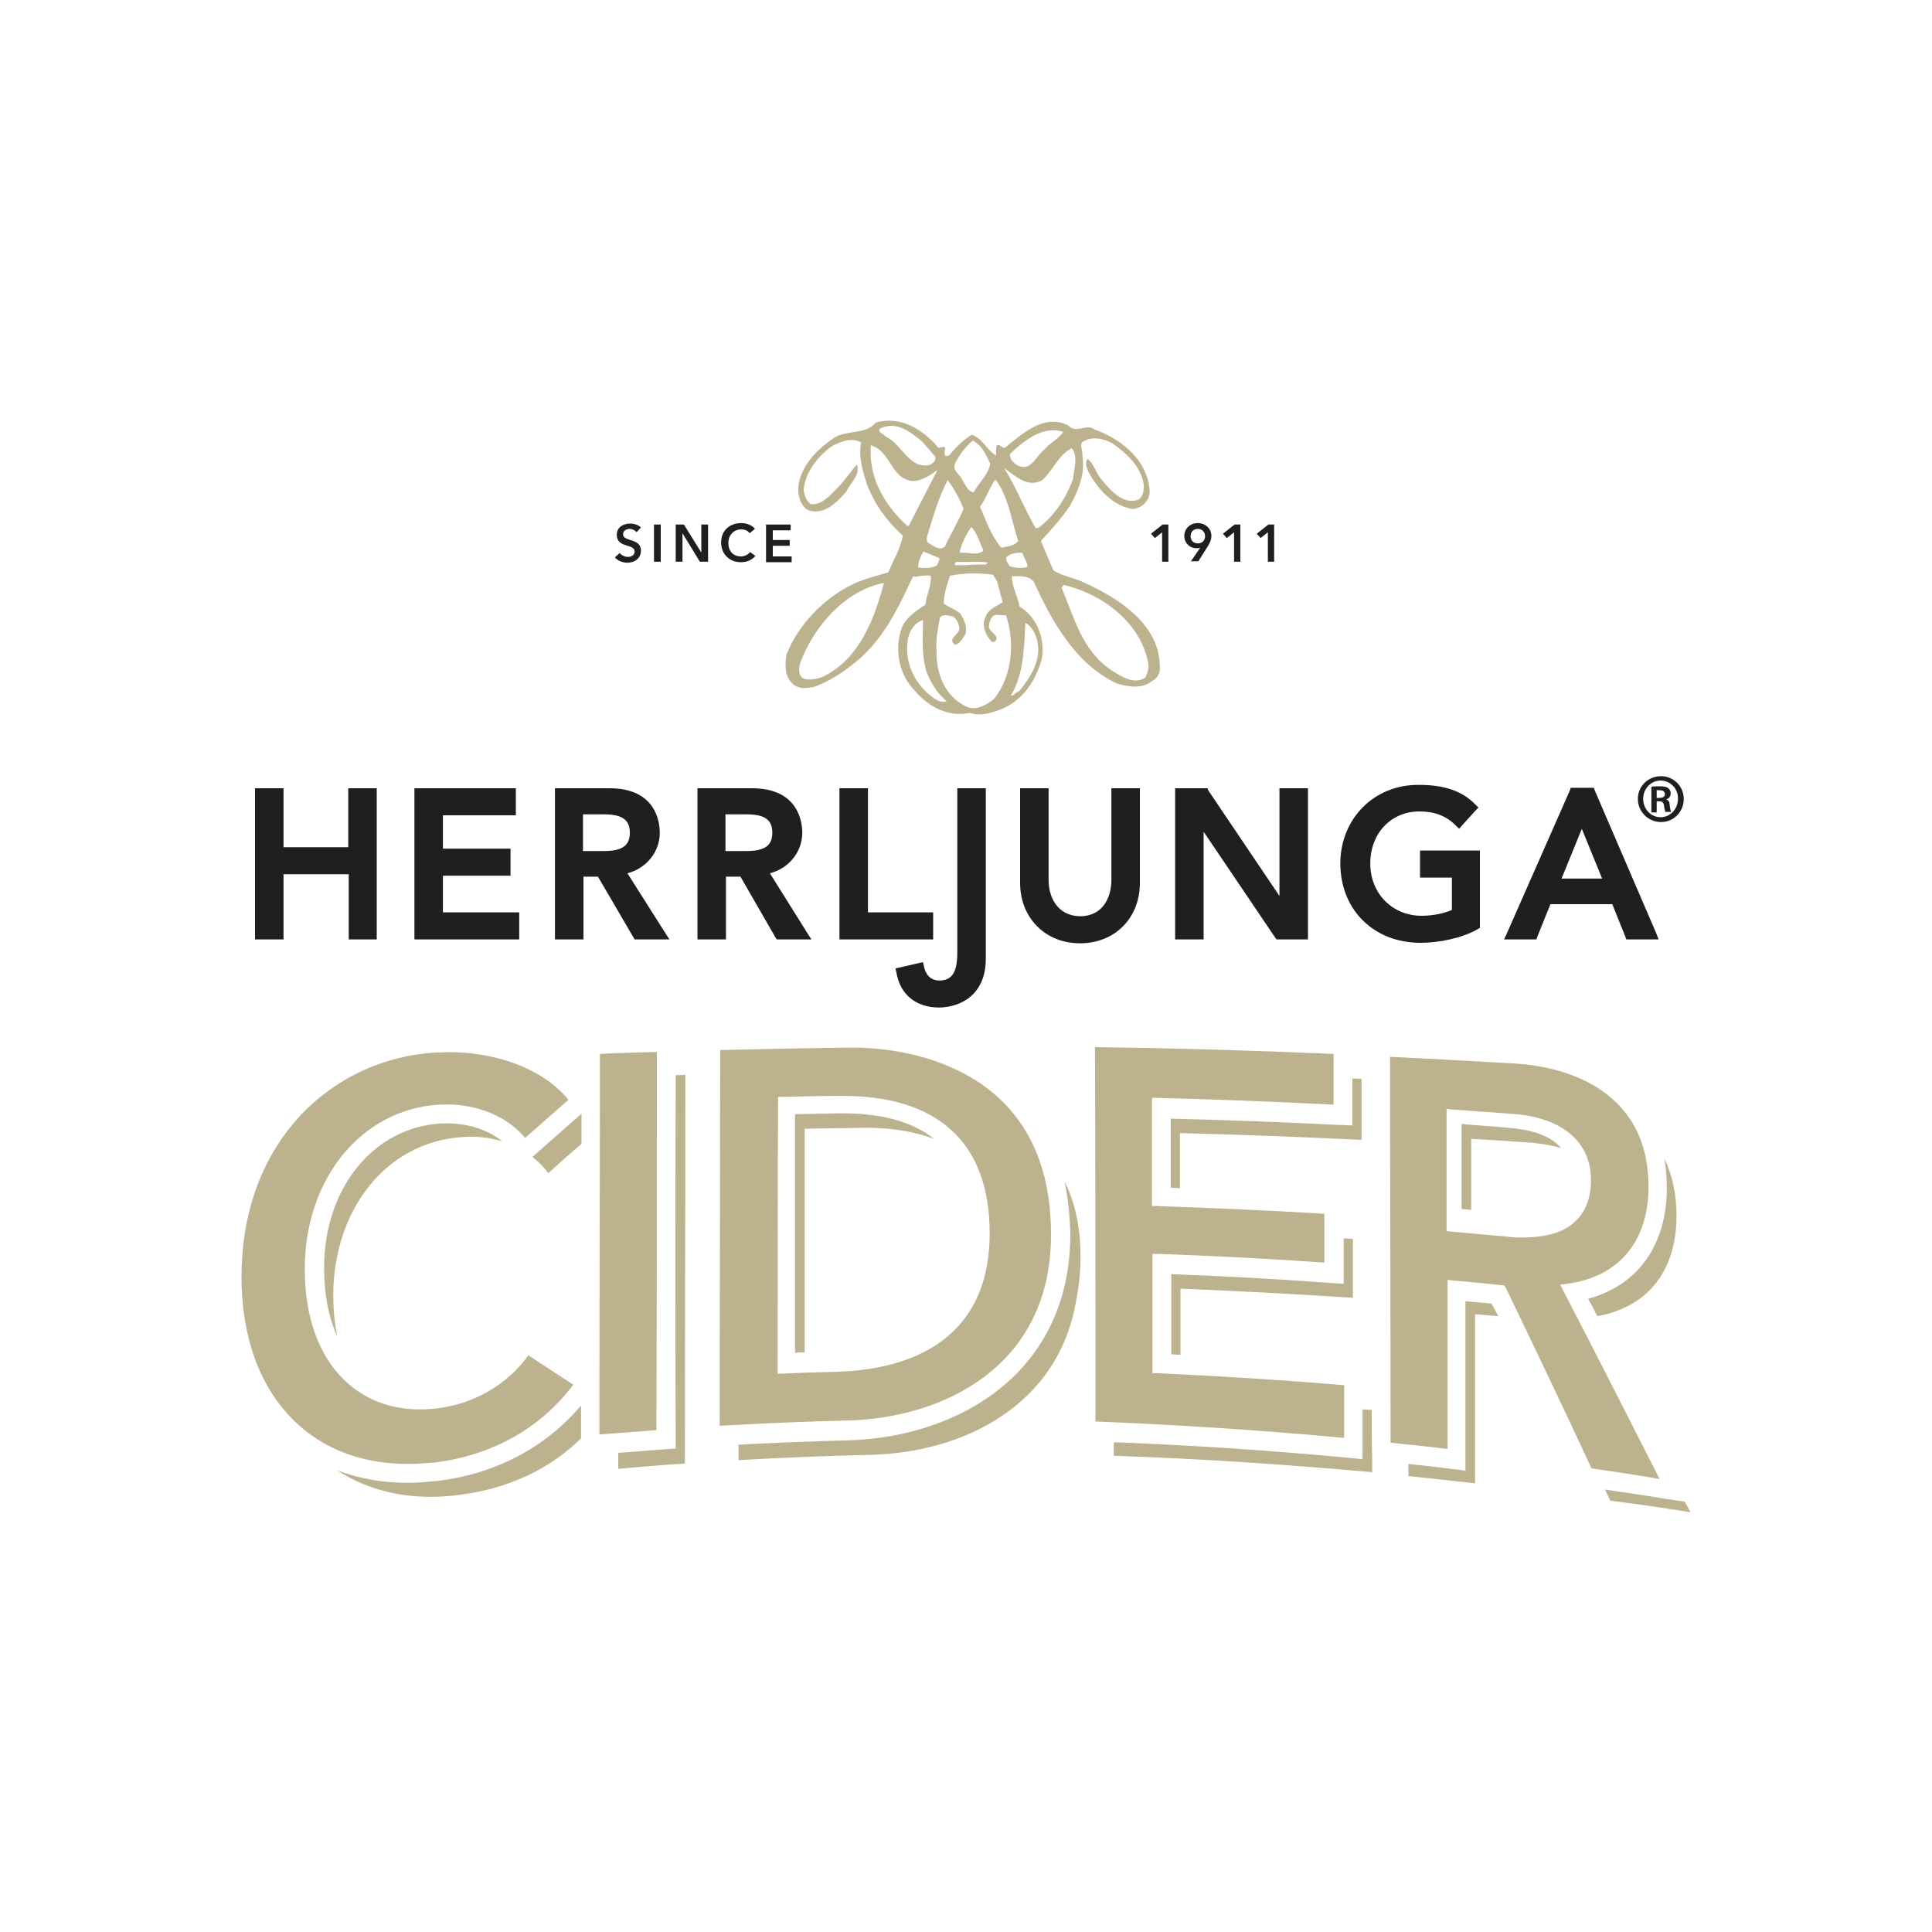 <?xml version="1.0" encoding="UTF-8"?> <svg xmlns="http://www.w3.org/2000/svg" xmlns:xlink="http://www.w3.org/1999/xlink" version="1.1" id="Lager_1" x="0px" y="0px" viewBox="0 0 400 400" style="enable-background:new 0 0 400 400;" xml:space="preserve"> <style type="text/css"> .st0{fill:#1F1E21;} .st1{fill:none;} .st2{fill:#BCB38E;} </style> <g> <path class="st0" d="M331.7,181.9h-8.4l4.2-10.3L331.7,181.9z M312,193.2l-0.6,1.3h6.7l0.2-0.6l2.7-6.7h12.8l2.7,6.7l0.2,0.6h6.7 l-0.5-1.3l-12.7-29.5l-0.2-0.6h-4.8l-0.2,0.6L312,193.2z M277.5,178.8c0,4.5,1.6,8.6,4.4,11.5c3.1,3.2,7.3,4.9,12.3,4.9 c3.5,0,8.4-0.9,11.7-2.8l0.5-0.3v-16h-12.4v5.6h6.6v6.7c-1.6,0.7-3.9,1.2-6.3,1.2c-6,0-10.6-4.6-10.6-10.8 c0-6.3,4.3-10.8,10.2-10.8c3.1,0,5.5,0.9,7.5,2.9l0.7,0.7l0.6-0.7l2.8-3.1l0.6-0.6l-0.6-0.6c-2.7-2.8-6.4-4.1-11.7-4.1 C284.5,162.4,277.5,169.5,277.5,178.8 M250,163.2h-6.7v31.3h5.9v-22.3l14.8,21.9l0.3,0.4h6.5v-31.3h-5.9v22.3l-14.7-21.8L250,163.2 z M217.1,182.2v-19h-5.9v19.6c0,7.2,5.2,12.5,12.4,12.5c7.2,0,12.4-5.2,12.4-12.5v-19.6h-5.9v19c0,3.5-1.7,7.5-6.5,7.5 C218.8,189.6,217.1,185.6,217.1,182.2 M204.1,198.5v-35.3h-5.9v34c0,4.1-1.1,5.8-3.7,5.8c-2.1,0-2.9-1.5-3.2-2.9l-0.2-0.9l-0.9,0.2 l-3.9,0.9l-0.9,0.2l0.2,0.9c0.8,4.6,4.1,7.2,8.9,7.2C199,208.5,204.1,205.9,204.1,198.5 M179.7,188.9v-25.7h-5.9v31.3h19.4v-5.6 H179.7z M150.2,176.2v-7.6h4.3c3.8,0,5.4,1.1,5.4,3.8c0,2.7-1.6,3.8-5.4,3.8H150.2z M159.4,180.8c3.9-1,6.7-4.4,6.7-8.4 c0-2.2-0.8-9.2-10.4-9.2h-11.3v31.3h5.9v-13h3l7.2,12.5l0.3,0.5h7.2l-0.9-1.4L159.4,180.8z M120.7,176.2v-7.6h4.3 c3.8,0,5.4,1.1,5.4,3.8c0,2.7-1.6,3.8-5.4,3.8H120.7z M129.9,180.8c3.9-1,6.7-4.4,6.7-8.4c0-2.2-0.8-9.2-10.4-9.2h-11.3v31.3h5.9 v-13h3l7.3,12.5l0.3,0.5h7.2l-0.9-1.4L129.9,180.8z M91.7,188.9v-7.6h14v-5.6h-14v-6.9h15.1v-5.6H85.8v31.3h21.7v-5.6H91.7z M72.1,163.2v12.2H58.7v-12.2h-5.9v31.3h5.9V181h13.5v13.5H78v-31.3H72.1z"></path> <path class="st0" d="M343,165.2h0.5c0.7,0,1.2-0.2,1.2-0.8c0-0.4-0.3-0.8-1.1-0.8c-0.3,0-0.5,0-0.6,0V165.2z M343,168.2h-1.1v-5.3 c0.4-0.1,0.9-0.1,1.7-0.1c0.9,0,1.5,0.1,1.8,0.4c0.3,0.2,0.5,0.6,0.5,1.1c0,0.6-0.4,1.1-1,1.2v0c0.5,0.1,0.8,0.5,0.8,1.3 c0.1,0.8,0.2,1.1,0.3,1.3h-1.2c-0.1-0.2-0.2-0.7-0.3-1.4c-0.1-0.6-0.4-0.8-1-0.8H343V168.2z M343.8,161.6c-2,0-3.6,1.7-3.6,3.8 c0,2.1,1.6,3.8,3.6,3.8c2,0,3.6-1.7,3.6-3.8C347.5,163.3,345.8,161.6,343.8,161.6L343.8,161.6z M343.9,160.7c2.6,0,4.7,2.1,4.7,4.7 c0,2.7-2.1,4.8-4.7,4.8c-2.6,0-4.8-2.1-4.8-4.8C339.1,162.8,341.2,160.7,343.9,160.7L343.9,160.7z"></path> <g> <path class="st1" d="M230.2,97.2c0.9,1.1,2.5,3.1,3.8,3.4c0-0.1,0-0.1,0-0.2c-0.3-2-2-4.2-5.2-6.4c-0.2-0.1-0.5-0.2-0.7-0.3 c0.6,0.7,0.9,1.4,1.3,2C229.6,96.3,229.9,96.8,230.2,97.2z"></path> <path class="st1" d="M178.6,125.4c-4.6,2.7-8.2,7.7-10.1,12.4c0.2,0,0.3-0.1,0.5-0.1C173.9,135.4,176.8,130.3,178.6,125.4z"></path> <path class="st1" d="M231.8,136.5l0.4,0.3c0.9,0.5,2,1.2,2.7,1.3c0,0,0-0.2,0-0.2l0-0.1c-1-5.7-5.6-9.9-10.5-12.2 C226,129.9,227.9,134,231.8,136.5z"></path> <path class="st1" d="M218.4,100.9c-0.2,0.2-0.4,0.4-0.7,0.6l-0.2,0.2l-0.3,0.2c-1,0.6-2,0.9-3.1,0.9c0.4,0.8,0.8,1.6,1.2,2.4 C216.6,103.9,217.6,102.5,218.4,100.9z"></path> <path class="st1" d="M201,125.1c0,0,0.5,0.9,0.6,1c0.7-1.3,1.7-2.2,2.7-2.8l-0.5-1.7c-0.7-0.1-1.4-0.1-2.1-0.1 c-1,0-1.9,0.1-2.9,0.2c-0.2,0.5-0.3,1.1-0.4,1.7c0.7,0.4,1.5,0.8,2.1,1.3L201,125.1z"></path> <path class="st1" d="M188.3,102.3c-1.3-0.2-2.3-0.6-3.2-1.2c0.6,1.1,1.4,2.2,2.2,3.1C187.7,103.6,188,103,188.3,102.3z"></path> <path class="st1" d="M201.1,143.7c0.2,0.1,0.3,0.1,0.4,0.1c0.3,0,1-0.2,2.3-1.1c1.5-1.9,2.3-4.4,2.6-7c-0.3,0.1-0.6,0.1-0.8,0.1 c-1.2,0-2.4-0.6-3-1.7c-0.2-0.3-0.4-0.5-0.5-0.8c-0.7,1.1-1.7,2.4-3.3,2.9l-1.3,0.5l-0.8-0.5C196.9,139.1,198.2,142.2,201.1,143.7 z"></path> <path class="st1" d="M174,94.7c-2.3,1.7-4,4-4.4,6.2c0.4-0.3,0.8-0.8,1.4-1.4c0.2-0.2,0.4-0.4,0.6-0.7c0.6-0.7,1.2-1.4,1.8-2.2 c0.7-0.9,1.4-1.8,2.1-2.6l0,0c0,0,0,0,0,0C175.1,94.2,174.5,94.4,174,94.7z"></path> <path class="st1" d="M202,96.3c-0.2-0.4-0.3-0.7-0.5-1c-0.3,0.4-0.6,0.8-0.8,1.2c0.2,0.2,0.4,0.5,0.7,0.9 C201.6,97,201.8,96.6,202,96.3z"></path> </g> <g> <path class="st0" d="M131.8,110.2c-0.3-0.4-0.9-0.7-1.4-0.7c-0.6,0-1.4,0.3-1.4,1.1c0,0.7,0.6,0.9,1.5,1.2c1,0.3,2.2,0.7,2.2,2.2 c0,1.6-1.3,2.5-2.8,2.5c-1,0-2-0.4-2.6-1.1l1-0.9c0.4,0.5,1.1,0.8,1.7,0.8c0.6,0,1.4-0.3,1.4-1.1c0-0.8-0.8-1-1.8-1.3 c-0.9-0.3-1.9-0.7-1.9-2.2c0-1.6,1.4-2.3,2.8-2.3c0.8,0,1.7,0.3,2.2,0.8L131.8,110.2z"></path> <path class="st0" d="M135.4,108.6h1.4v7.7h-1.4V108.6z"></path> <path class="st0" d="M139.8,108.6h1.8l3.6,5.8h0v-5.8h1.4v7.7h-1.7l-3.6-5.9h0v5.9h-1.4V108.6z"></path> <path class="st0" d="M155.2,110.4c-0.4-0.6-1.1-0.8-1.7-0.8c-1.6,0-2.7,1.2-2.7,2.8c0,1.7,1,2.8,2.6,2.8c0.8,0,1.5-0.4,1.9-0.9 l1.1,0.8c-0.7,0.8-1.7,1.3-3,1.3c-2.4,0-4.1-1.7-4.1-4.1c0-2.5,1.8-4,4.2-4c1,0,2.2,0.4,2.8,1.2L155.2,110.4z"></path> <path class="st0" d="M158.6,108.6h5.1v1.2h-3.7v2h3.5v1.2h-3.5v2.2h3.9v1.2h-5.3V108.6z"></path> <path class="st0" d="M240.6,110.2l-1.5,1.2l-0.8-0.9l2.4-1.9h1.2v7.7h-1.3V110.2z"></path> <path class="st0" d="M246.5,116.3l2-2.9l0,0c-0.2,0.1-0.6,0.1-0.8,0.1c-1.4,0-2.5-1.1-2.5-2.5c0-1.6,1.2-2.7,2.8-2.7 c1.6,0,2.8,1.2,2.8,2.6c0,0.9-0.3,1.5-0.8,2.3l-1.9,3H246.5z M248,109.5c-0.9,0-1.5,0.6-1.5,1.5c0,0.9,0.6,1.5,1.5,1.5 c0.9,0,1.5-0.6,1.5-1.5C249.5,110.2,248.9,109.5,248,109.5z"></path> <path class="st0" d="M255.5,110.2l-1.5,1.2l-0.8-0.9l2.4-1.9h1.2v7.7h-1.3V110.2z"></path> <path class="st0" d="M262.5,110.2l-1.5,1.2l-0.8-0.9l2.4-1.9h1.2v7.7h-1.3V110.2z"></path> </g> <path class="st2" d="M240.1,137.5c-0.3-8.5-8.8-13.8-15.7-16.9c-2-1-4.4-1.3-6.3-2.5l-2.6-6.1c2.2-2.4,4.3-4.7,6.1-7.4 c1.8-3.3,3.1-6.7,2.5-10.2c0.1-1-0.5-2-0.1-2.8c1.9-1.4,4.4-0.8,6.2,0.1c3,2.1,6.1,4.9,6.6,8.7c0,1,0,2.4-1.2,3.1 c-3.2,1-5.7-2-7.6-4.3c-1.2-1.4-1.5-3.2-2.8-4.2c-0.7,0.8-0.2,1.9,0.1,2.6c1.9,3.6,5.2,7.3,9.4,7.8c1.1-0.3,2-0.6,2.7-1.7 c0.8-1,0.7-2.4,0.4-3.7c-1.1-5.5-6.2-9.3-11.2-11.1c-1.7-1.3-3.7,1-5.4-0.8c-4.9-2.5-9.3,1.5-12.9,4.4c-0.7,0.7-1.2-0.7-1.9-0.3 c-0.3,0.7-0.1,1.4-0.2,2.1c-2-1.2-2.7-3.5-5-4.3c-1.6,1-3.3,2.5-4.6,4.2c-0.2,0.1-0.6,0.4-0.9,0.1c-0.2-0.3-0.2-0.9,0-1.2 c0.1-1-0.9-0.4-1.4-0.4c-3.2-3.8-7.9-6.7-13-5.2c-2.2,2.7-6.5,1.3-9.1,3.5c-3.5,2.4-7.3,6.5-6.9,11.1c0.2,1.4,0.8,3,2.2,3.6 c3.2,0.9,5.7-1.6,7.7-3.9c0.9-1.9,3-3.5,2.2-5.6c-1.3,1.4-2.5,3.3-4,4.8c-1.6,1.6-3.1,3.5-5.5,3.4c-1-0.7-1.4-1.9-1.5-3 c0.3-3.6,2.9-6.9,5.8-9c1.8-1,4.2-1.9,6.1-0.8c-0.6,3,0.3,5.9,1.2,8.7c1.5,4,4.2,7.7,7.4,10.6c-0.4,2.6-2,5.2-3,7.6l-4.4,1.3 c-7.3,2.3-14,8.8-16.7,15.8c-0.3,2.1-0.4,4.7,1.6,6.2c1.2,0.9,2.7,0.7,4.2,0.4c3.2-1.2,5.8-2.9,8.4-5c5.9-4.7,9-11.4,12-17.8 c1.2,0,2.5-0.4,3.7-0.2c0.2,2.2-0.9,3.8-1.1,6c-1.7,1.1-3.5,2.3-4.6,4.1c-2,4.4-1.1,10.2,2.4,13.7c2.9,3.4,6.9,5.5,11.4,4.6 c2.3,0.8,4.7-0.1,6.8-0.9c4.4-1.9,6.9-6,8.1-10.3c0.7-4-0.9-8.6-4.6-10.8c-0.4-2.1-1.6-4.2-1.6-6.3c1.6,0,3.4-0.2,4.5,1.1 c3.7,8,8.5,17,17.2,21.1c2.4,0.7,5.3,1.2,7.3-0.5C240,140.3,240.3,138.8,240.1,137.5 M169.9,140.3c-1.1,0.3-2.9,0.7-3.8,0 c-0.9-0.7-0.7-2.1-0.4-3.1c2.8-7.5,9.3-15,17.3-16.5C181.1,128,177.8,136.9,169.9,140.3 M219.8,89.3c0.2,0,0.2,0.2,0.3,0.2 c-1,1.4-2.6,2.1-3.8,3.5c-1.7,1.2-2.7,4.5-5.3,3.5c-1-0.4-2-1.4-1.9-2.5C211.9,91.3,215.8,88.2,219.8,89.3 M206.1,99.3 c2.7,3.5,3.3,8.4,4.7,12.7c-0.8,1.1-2.3,1.1-3.5,1.4c-2.1-2.5-3.1-5.5-4.4-8.5C204.2,103.2,204.8,101,206.1,99.3 M204.6,116.5 l-0.6,0.4c-2.1-0.1-4.2,0.2-6.2,0.1l-0.2-0.2l0.4-0.5C200.3,116.5,202.6,116.1,204.6,116.5 M198.7,114.4c0.3-1.8,1.3-3.7,2.4-5.3 c1.2,1.3,1.8,3.3,2.5,4.9c-0.7,0.7-2.1,0.7-3,0.5L198.7,114.4z M197.7,96c0.9-1.8,2.2-3.5,3.7-4.8c1.9,1,2.8,3,3.6,4.8 c-0.3,2.2-2.4,4-3.4,5.9c-1.2,0-1.7-1.6-2.3-2.4C198.9,98.3,197.1,97.5,197.7,96 M196.2,99.4c1.4,1.8,2.5,4,3.3,5.9 c-1.1,2.7-2.7,5.3-3.9,7.9c-1.1,0.9-2.4-0.2-3.4-0.8c-0.5-0.3-0.3-1.1-0.2-1.5C193.2,106.9,194.3,103.1,196.2,99.4 M182.1,88.8 c3.4-1.8,6.4,0.6,8.9,2.7l2.6,3c0.3,1-0.5,1.4-1.2,1.8c-4.2,0.8-5.7-4.4-9-5.9C183,89.8,181.7,89.6,182.1,88.8 M188.2,108.8 l-0.3,0.1c-4.9-4.4-8.1-10.1-7.6-16.7c4.2,1.2,4.1,7,8.7,7.4c2-0.1,3.6-1.2,5.1-2.3C192.2,101,190.2,104.8,188.2,108.8 M190.1,117.5c0-1.1,0.4-2.2,1.1-3.3l3.2,1.3c0.3,0.6-0.3,0.9-0.3,1.4C193.1,117.8,191.3,117.6,190.1,117.5 M193.4,144.6 c-4-2.8-6.3-7.5-5.4-12.4c0.3-1.5,1.3-3.3,3.1-3.8c0,3.7-0.4,7.2,0.8,10.9c0.9,2.2,2.2,4.3,4.1,5.9 C195.1,145.5,194.1,145.1,193.4,144.6 M205.8,144.7c-1.6,1.3-3.9,2.6-5.9,1.5c-4.3-2.1-6.1-6.8-6-11.4c-0.2-2.4,0.3-4.8,0.7-6.9 c0.6-0.9,1.9-0.4,2.6-0.3c1,0.6,1.3,1.5,1.4,2.5c0.1,1.3-2.7,2.2-0.8,3.4c1-0.3,1.6-1.4,2.1-2.3c0.4-1.5-0.3-2.9-1.1-4.2 c-1-0.8-2.3-1.3-3.4-2c0-2,0.7-4.1,1.3-5.8c3-0.6,5.9-0.6,8.9-0.2l0.8,1.3l1.2,4.4c-1.3,0.8-3,1.4-3.6,3.1c-0.8,1.6,0,3.4,1,4.7 c0.2,0.4,0.8,0.6,1.1,0.2c1-1.3-1.8-1.9-1.3-3.4c0.1-0.8,0.5-1.8,1.3-2l2.2,0.1C210.2,133.3,209.5,140.1,205.8,144.7 M212.3,129 c0.8,0.3,1.5,1.3,1.9,2.1c2.1,4.5-0.5,8.8-3.3,12.1c-0.7,0.1-0.9,0.9-1.6,0.8C212,139.5,212,134.1,212.3,129 M209,117.2 c-0.2-0.5-0.8-1-0.7-1.8c0.9-0.8,2.3-1.1,3.4-0.9c0.2,1,1.1,1.8,1,2.9C211.5,117.7,210.2,117.6,209,117.2 M214.4,109.3 c-2.4-4.1-4-8.4-6.5-12.4c2.3,1.7,5,4.2,7.9,2.5c2.3-2.1,3.3-5.2,6.1-6.6c1.4,1.8,0.4,4.3,0.3,6.2c-1.3,3.8-3.7,7.6-7.2,10.3H214.4 z M237.1,140.3c-2.4,1.5-4.8-0.2-6.8-1.4c-6.3-4.1-7.9-11.1-10.5-17.2l0.4-0.6c7.9,1.8,15.9,7.7,17.5,16.1 C237.9,138.3,237.6,139.4,237.1,140.3 M84.4,303.1c-20.9,0-34.4-15.2-34.4-38.7c0-13,4-24.3,11.6-32.8c7.3-8.1,17.5-13.1,28.9-13.7 c0.2,0,0.4,0,0.5,0c8.3-0.5,20.2,1.9,26.7,9.8c-3.1,2.7-6.1,5.4-9,7.9c-4.5-5.5-11.9-7.2-17.4-6.9c-0.1,0-0.3,0-0.4,0 c-16.1,1-27.8,15.4-27.8,34c0,8.7,2.2,16,6.5,21.2c4.3,5.2,10.4,8,17.7,7.9c1,0,2.1-0.1,3.1-0.2c7.7-0.9,14.6-4.9,19-11 c3.1,2,6.2,4.1,9.3,6.1c-6.9,9.1-16.8,14.6-28.7,16.1C88.2,302.9,86.3,303.1,84.4,303.1z M217.6,255.5c0-35.9-32.1-38.8-41.9-38.6 c-8.9,0.1-17.7,0.3-26.6,0.5c0,25.9-0.1,51.9-0.1,77.8c8.8-0.5,17.7-0.9,26.6-1.1C195,293.6,217.7,283.1,217.6,255.5z M162,284.4 c-0.3,0-0.7,0-1,0c0-19.1,0-38.2,0.1-57.3c0.3,0,0.7,0,1,0c3.8-0.1,7.7-0.2,11.5-0.2c0.1,0,0.2,0,0.3,0c20.3-0.2,31,9.7,31,28.4 c0,24.2-19.6,28.3-31.3,28.7C169.7,284.1,165.8,284.2,162,284.4z M350,313.1c-5.5-0.9-11-1.7-16.6-2.4c-0.4-0.8-0.7-1.5-1.1-2.3 c4.1,0.6,8.3,1.2,12.4,1.9c1.4,0.2,2.7,0.4,4.1,0.6C349.2,311.6,349.6,312.3,350,313.1z M220.4,244.6c5.5,10.9,2.5,24.1,2.5,24.1 c-3.5,22.6-23.9,32-42.4,32.5c-9.2,0.2-18.4,0.6-27.6,1.1c0-1.1,0-2.2,0-3.2c7.6-0.4,15.3-0.7,22.9-0.9 c22.8-0.7,45.8-14.1,45.8-42.7C221.5,251.5,221.1,247.9,220.4,244.6z M139.9,222.6c0.7,0,1.3,0,2-0.1c0,26.8-0.1,53.7-0.1,80.5 c-4.6,0.3-9.2,0.7-13.8,1.1c0-1.1,0-2.2,0-3.3c3.1-0.2,6.1-0.5,9.2-0.7c0.9-0.1,1.8-0.1,2.7-0.2 C139.8,274.1,139.8,248.4,139.9,222.6z M310.2,272.5c-1.6-0.1-3.2-0.3-4.8-0.4c0,11.7,0,23.3,0,35c-4.6-0.5-9.2-1-13.8-1.5 c0-0.8,0-1.6,0-2.5c2.9,0.3,5.8,0.6,8.7,1c1.1,0.1,2.1,0.2,3.1,0.4c0-11.7,0-23.4,0-35.1c1.8,0.2,3.6,0.3,5.4,0.5 C309.3,270.7,309.7,271.6,310.2,272.5z M278.3,297.7c-17.1-1.6-34.4-2.7-51.5-3.4c0-25.8,0-51.6-0.1-77.5c16.5,0.2,33,0.7,49.4,1.4 c0,3.5,0,7,0,10.5c-12.2-0.6-24.6-1.1-36.6-1.4c-0.3,0-0.7,0-1,0c0,7.5,0,15,0,22.4c0.3,0,0.7,0,1,0c11.6,0.4,23.3,0.9,34.7,1.6 c0,3.4,0,6.7,0,10.1c-11.5-0.8-23.1-1.4-34.6-1.8c-0.3,0-0.7,0-1,0c0,8.2,0,16.5,0,24.7c0.3,0,0.6,0,1,0 c12.9,0.6,25.9,1.4,38.7,2.5C278.3,290.5,278.3,294.1,278.3,297.7z M284.1,302.3c0,0.8,0,1.7,0,2.5c-17.8-1.6-35.6-2.8-53.5-3.4 c0-0.9,0-1.9,0-2.8c16.1,0.6,32.4,1.7,48.4,3.2c1,0.1,2.1,0.2,3.1,0.3c0-3.4,0-6.9,0-10.3c0.6,0,1.2,0.1,1.9,0.1 C284,295.4,284,298.9,284.1,302.3C284,302.3,284,302.3,284.1,302.3z M135.9,296.1c-3.9,0.3-7.9,0.6-11.8,0.9 c0-26.3,0.1-52.5,0.1-78.8c3.9-0.2,7.9-0.3,11.8-0.4C136,243.9,136,270,135.9,296.1z M345.1,245.9c0-2.1-0.2-4.1-0.5-6 c1.6,3.3,2.5,7.2,2.5,11.8c0,11.8-6.3,19-16.4,20.8c-0.6-1.2-1.2-2.4-1.9-3.6C339.1,266.1,345.1,257.8,345.1,245.9z M69,268.2 c0,3,0.3,5.8,0.8,8.4c-1.8-3.9-2.7-8.7-2.7-14.1c0-16.4,10.1-29,24.1-29.9c0.1,0,0.2,0,0.3,0c3.9-0.2,8.8,0.7,12.5,3.7 c-2.7-0.8-5.4-1.1-8-0.9C79.8,236.3,69,250.7,69,268.2z M277.1,232.9c1,0,1.9,0.1,2.9,0.1c0-3.2,0-6.5,0-9.7c0.6,0,1.3,0,1.9,0.1 c0,4.2,0,8.4,0,12.6c-12.5-0.6-25.1-1.1-37.6-1.4c0,3.8,0,7.6,0,11.4c-0.7,0-1.3-0.1-1.9-0.1c0-4.8,0-9.5,0-14.3 C253.9,231.9,265.5,232.3,277.1,232.9z M280.1,268.7c-11.9-0.8-23.8-1.4-35.7-1.9c0,4.6,0,9.1,0,13.7c-0.6,0-1.3-0.1-1.9-0.1 c0-5.5,0-11,0-16.6c10.9,0.4,21.9,1,32.7,1.8c1,0.1,2,0.1,3,0.2c0-3.1,0-6.3,0-9.4c0.6,0,1.3,0.1,1.9,0.1 C280.1,260.6,280.1,264.7,280.1,268.7z M120.3,291c0,2.3,0,4.5,0,6.8c-6.4,6.3-14.9,10.4-25.2,11.7c-9.8,1.3-18.5-0.6-25.3-5.1 c4.4,1.7,9.3,2.6,14.7,2.6c2,0,4.1-0.2,6.2-0.4C102.6,305.1,112.8,299.8,120.3,291z M323.7,267.3c-0.2-0.4-0.4-0.9-0.7-1.3 c0.5-0.1,0.9-0.1,1.4-0.2c10.7-1.4,16.9-8.7,16.9-20.1c0-21.3-19.2-25-27.5-25.5c-8.7-0.5-17.4-1-26-1.4c0,26.6,0.1,53.3,0.1,79.9 c3.9,0.4,7.9,0.8,11.8,1.3c0-11.7,0-23.4,0-35c0.4,0,0.7,0.1,1.1,0.1c3.4,0.3,6.7,0.6,10.1,1c0.2,0,0.4,0,0.6,0.1 c0.1,0.2,0.2,0.4,0.3,0.5c6.1,12.7,12.1,25.2,17.7,37.3c4.7,0.7,9.4,1.4,14.1,2.2C337.1,293.4,330.5,280.4,323.7,267.3z M311.8,256 c-3.8-0.3-7.5-0.7-11.3-1c-0.3,0-0.6-0.1-1-0.1c0-8.4,0-16.9,0-25.3c0.3,0,0.7,0,1,0.1c4.2,0.3,8.3,0.6,12.5,0.9 c10.4,0.7,16.4,5.8,16.4,13.7c0,4.6-1.7,7.9-5,9.9c-2.5,1.5-5.9,2.1-10.4,2C313.3,256.2,312.5,256.1,311.8,256z M110.5,239.3 c3.2-2.8,6.5-5.8,9.9-8.7c0,2.1,0,4.1,0,6.2c-2.3,2-4.6,4-6.9,6.1c-0.9-1.3-2-2.4-3.2-3.3C110.3,239.4,110.4,239.3,110.5,239.3z M173.7,230.5c8.7-0.1,15.2,1.7,19.7,5.3c-4.8-1.8-10.1-2.4-15.2-2.3c-3.9,0.1-7.7,0.1-11.6,0.2c0,15.4,0,30.9,0,46.3 c-0.7,0-1.3,0-2,0.1c0-16.5,0-32.9,0-49.4C167.5,230.6,173.7,230.5,173.7,230.5z M312.3,233.5c4,0.3,8.5,1.3,10.9,4.2 c-2-0.6-4-0.9-6-1.1c-4.2-0.3-8.4-0.6-12.6-0.8c0,4.9,0,9.8,0,14.7c-0.7-0.1-1.3-0.1-2-0.2c0-5.9,0-11.7,0-17.6 C305.8,233,309.1,233.2,312.3,233.5z"></path> </g> </svg> 